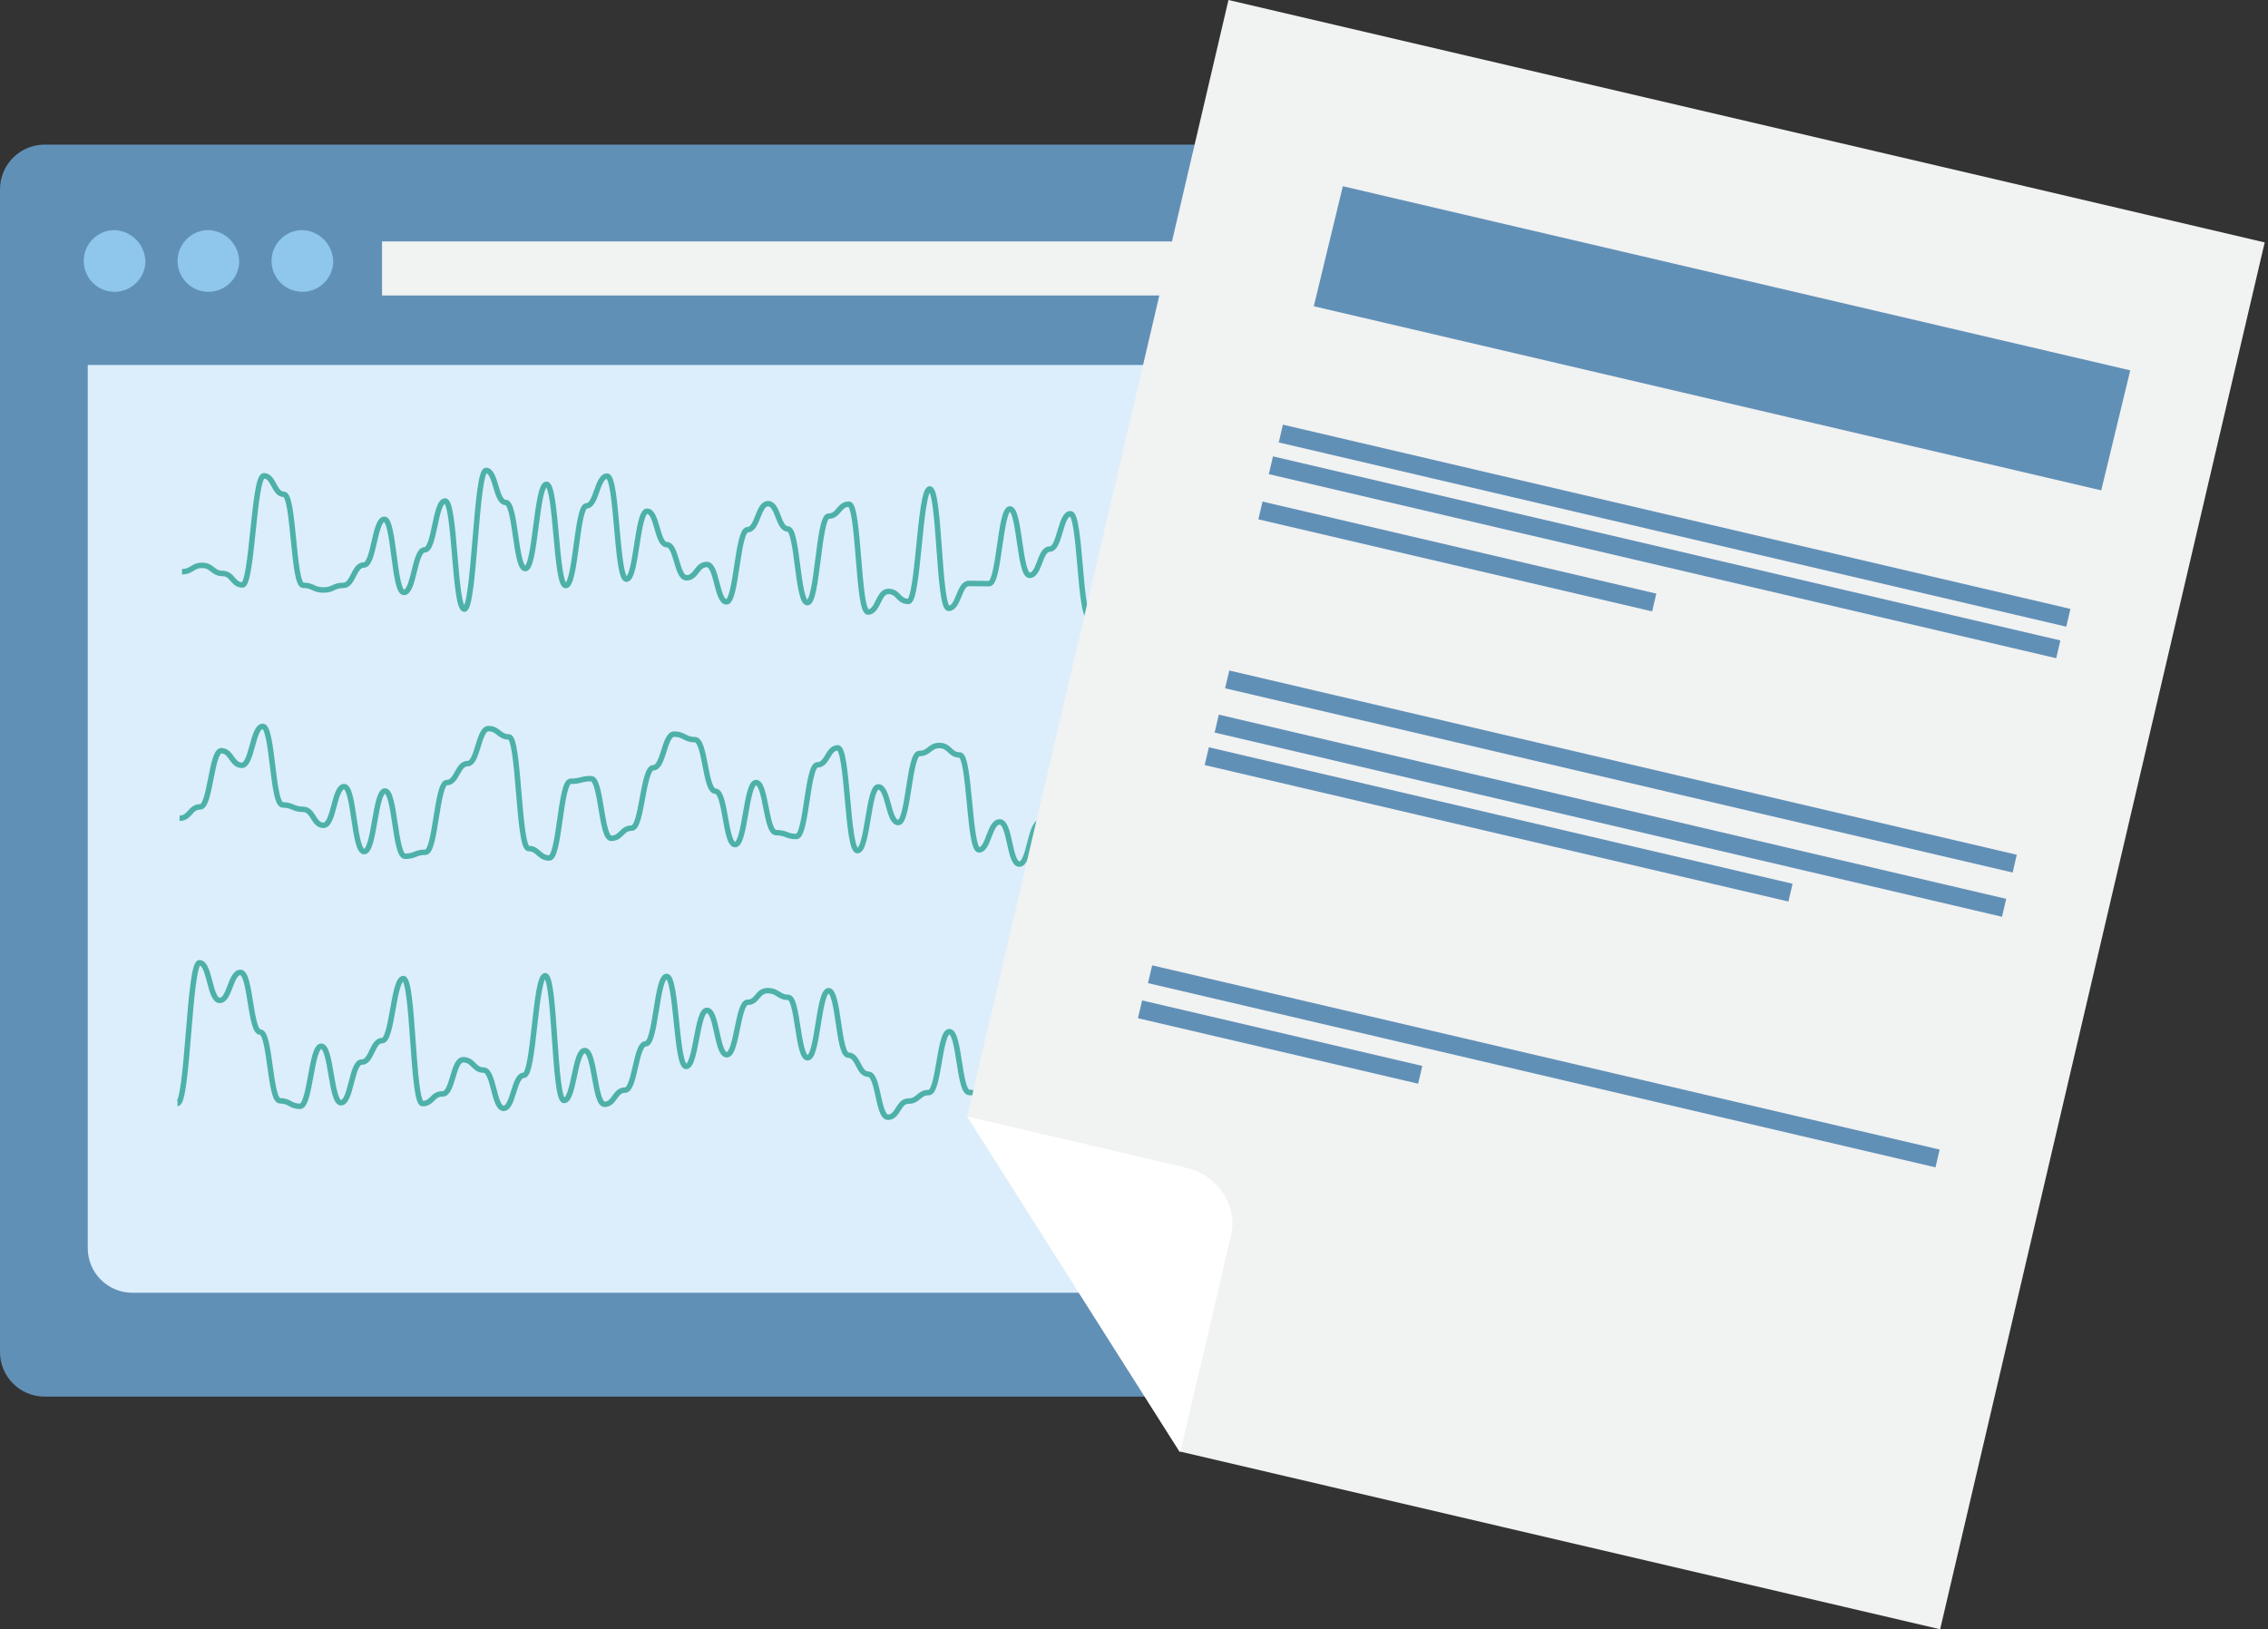 <?xml version="1.0" encoding="UTF-8"?> <svg xmlns="http://www.w3.org/2000/svg" width="270" height="194" viewBox="0 0 270 194" fill="none"><rect x="0" y="0" width="270" height="194" fill="#333333" stroke="none"/><g clip-path="url(#clip0_875_2777)"><path d="M199.661 20.692H6.773V160.771H199.661V20.692Z" fill="#DCEEFB"></path><path d="M204.784 161.007C204.776 162.407 204.215 163.748 203.225 164.738C202.234 165.728 200.894 166.289 199.493 166.298H5.291C3.889 166.294 2.546 165.734 1.555 164.743C0.563 163.752 0.004 162.409 0 161.007V22.512C0.004 21.111 0.563 19.767 1.555 18.776C2.546 17.785 3.889 17.226 5.291 17.221H199.493C200.895 17.226 202.238 17.785 203.23 18.776C204.221 19.767 204.78 21.111 204.784 22.512V161.007ZM10.447 148.639C10.452 150.041 11.011 151.384 12.002 152.375C12.993 153.366 14.336 153.926 15.738 153.93H189.046C190.448 153.926 191.791 153.366 192.782 152.375C193.774 151.384 194.333 150.041 194.337 148.639V27.669C194.333 26.267 193.774 24.924 192.782 23.933C191.791 22.941 190.448 22.382 189.046 22.378H15.738C14.336 22.382 12.993 22.941 12.002 23.933C11.011 24.924 10.452 26.267 10.447 27.669V148.639Z" fill="#6190B7"></path><path d="M203.031 20.692H3.42V43.457H203.031V20.692Z" fill="#6190B7"></path><path d="M17.305 31.325C17.256 32.039 16.999 32.723 16.567 33.292C16.134 33.862 15.545 34.294 14.871 34.533C14.197 34.773 13.467 34.811 12.772 34.642C12.077 34.473 11.447 34.105 10.958 33.582C10.469 33.06 10.143 32.406 10.021 31.701C9.899 30.996 9.985 30.271 10.268 29.615C10.552 28.958 11.022 28.399 11.619 28.005C12.217 27.612 12.916 27.401 13.631 27.399C14.639 27.434 15.591 27.867 16.279 28.604C16.968 29.339 17.337 30.318 17.305 31.325Z" fill="#8EC6EC"></path><path d="M28.477 31.325C28.427 32.04 28.171 32.724 27.737 33.294C27.304 33.864 26.714 34.296 26.039 34.535C25.364 34.774 24.634 34.811 23.938 34.64C23.243 34.47 22.612 34.1 22.124 33.576C21.636 33.052 21.312 32.396 21.191 31.691C21.071 30.985 21.159 30.259 21.445 29.603C21.732 28.947 22.204 28.389 22.804 27.997C23.403 27.605 24.104 27.397 24.82 27.399C25.318 27.416 25.808 27.532 26.261 27.739C26.715 27.945 27.123 28.24 27.462 28.604C27.802 28.969 28.066 29.397 28.241 29.864C28.415 30.331 28.495 30.827 28.477 31.325Z" fill="#8EC6EC"></path><path d="M39.666 31.325C39.617 32.039 39.361 32.723 38.928 33.292C38.496 33.862 37.906 34.294 37.232 34.533C36.558 34.773 35.829 34.811 35.134 34.642C34.438 34.473 33.808 34.105 33.319 33.582C32.831 33.06 32.505 32.406 32.382 31.701C32.26 30.996 32.346 30.271 32.63 29.615C32.914 28.958 33.383 28.399 33.981 28.005C34.578 27.612 35.278 27.401 35.993 27.399C37 27.434 37.952 27.867 38.641 28.604C39.329 29.339 39.698 30.318 39.666 31.325Z" fill="#8EC6EC"></path><path d="M147.409 28.747H45.48V35.184H147.409V28.747Z" fill="#F1F2F2"></path><path d="M194.202 28.747H154.316V35.184H194.202V28.747Z" fill="#F1F2F2"></path><path d="M21.665 68.068C22.873 68.08 22.881 67.309 24.088 67.321C25.296 67.333 25.287 68.272 26.495 68.284C27.703 68.296 27.689 69.639 28.864 69.651C30.038 69.663 30.202 56.643 31.41 56.656C32.617 56.667 32.596 58.85 33.803 58.862C35.011 58.874 34.87 69.677 36.078 69.689C37.286 69.701 37.28 70.238 38.488 70.25C39.696 70.262 39.702 69.692 40.876 69.704C42.05 69.715 42.108 67.266 43.316 67.278C44.524 67.291 44.579 61.82 45.753 61.832C46.928 61.844 46.874 70.535 48.082 70.547C49.29 70.559 49.341 65.459 50.549 65.471C51.757 65.484 51.782 59.644 52.989 59.656C54.197 59.668 54.069 72.519 55.277 72.531C56.485 72.543 56.65 56.001 57.858 56.014C59.066 56.026 58.994 59.818 60.202 59.83C61.41 59.842 61.332 67.693 62.54 67.705C63.748 67.717 63.848 57.651 65.056 57.663C66.264 57.675 66.144 69.72 67.351 69.732C68.559 69.744 68.654 60.216 69.829 60.227C71.003 60.239 71.072 56.683 72.28 56.695C73.488 56.707 73.365 68.953 74.573 68.965C75.781 68.977 75.829 60.858 77.037 60.87C78.245 60.882 78.205 64.841 79.379 64.853C80.554 64.865 80.548 68.791 81.722 68.802C82.897 68.814 82.947 67.204 84.154 67.216C85.362 67.228 85.318 71.656 86.492 71.668C87.666 71.68 87.786 63.058 88.994 63.07C90.202 63.082 90.233 59.961 91.441 59.973C92.649 59.985 92.619 62.972 93.793 62.983C94.968 62.995 94.914 71.752 96.122 71.764C97.33 71.776 97.433 61.442 98.641 61.454C99.849 61.466 99.863 60.025 101.071 60.036C102.279 60.049 102.117 72.865 103.325 72.877C104.533 72.889 104.558 70.407 105.766 70.419C106.974 70.431 106.928 71.604 108.136 71.616C109.344 71.628 109.478 58.207 110.686 58.219C111.894 58.231 111.719 72.423 112.926 72.435C114.134 72.447 114.164 69.462 115.339 69.474L117.754 69.498C118.962 69.51 119.051 60.585 120.226 60.596C121.4 60.608 121.355 68.494 122.563 68.506C123.771 68.518 123.769 65.364 124.976 65.376C126.184 65.388 126.227 61.159 127.435 61.171C128.642 61.184 128.52 73.464 129.694 73.476C130.868 73.488 130.92 71.676 132.128 71.688C133.336 71.7 133.372 68.076 134.58 68.088C135.788 68.1 135.819 64.947 137.027 64.959C138.235 64.971 138.159 72.554 139.367 72.567C140.575 72.579 140.568 73.316 141.776 73.328C142.984 73.34 143.132 58.476 144.306 58.487C145.48 58.499 145.491 60.816 146.699 60.828C147.907 60.84 147.871 64.362 149.079 64.374C150.287 64.387 150.334 59.722 151.508 59.734C152.683 59.746 152.614 70.013 153.821 70.025C155.029 70.037 155.048 68.126 156.256 68.138C157.464 68.15 157.481 66.505 158.688 66.517C159.896 66.529 159.878 68.408 161.086 68.42C162.293 68.432 162.312 66.52 163.52 66.532C164.728 66.544 164.707 68.691 165.915 68.703C167.123 68.715 167.203 60.697 168.411 60.709C169.618 60.721 169.532 66.022 170.74 66.034C171.948 66.046 171.927 68.093 173.135 68.105C174.343 68.117 174.328 69.626 175.536 69.638C176.744 69.65 176.788 65.256 177.995 65.268C179.203 65.28 179.125 73.096 180.333 73.108C181.541 73.12 181.634 63.826 182.842 63.838C184.05 63.85 183.957 73.144 185.165 73.156C186.373 73.169 186.485 61.93 187.693 61.942C188.901 61.954 188.857 62.994 190.065 63.006C191.273 63.018 191.272 63.018 192.48 63.03C193.688 63.042 193.681 63.814 194.889 63.826C196.096 63.838 196.156 57.832 197.364 57.844C198.572 57.856 198.544 60.64 199.752 60.652C200.96 60.664 200.828 73.885 202.036 73.897C203.244 73.909 203.339 64.413 204.547 64.425C205.754 64.437 205.724 67.49 206.932 67.502C208.14 67.514 208.126 68.857 209.334 68.869C210.542 68.881 210.617 61.399 211.825 61.411C213.033 61.423 212.969 71.153 214.177 71.165C215.385 71.178 215.477 61.951 216.685 61.963C217.893 61.975 217.875 63.72 219.083 63.732C220.291 63.744 220.186 74.212 221.394 74.225C222.602 74.237 222.695 68.264 223.903 68.276C225.111 68.288 225.082 71.24 226.29 71.252C227.498 71.264 227.523 72.103 228.731 72.115C229.938 72.127 229.968 72.498 231.176 72.51" stroke="#4EB1A9" stroke-width="0.652" stroke-linejoin="round"></path><path d="M21.375 97.428C22.616 97.441 22.63 96.065 23.838 96.077C25.046 96.089 25.146 89.379 26.354 89.391C27.562 89.403 27.579 91.115 28.787 91.127C29.995 91.139 30.075 86.475 31.283 86.487C32.49 86.499 32.397 95.828 33.639 95.84C34.88 95.853 34.842 96.355 36.083 96.368C37.325 96.38 37.272 98.259 38.514 98.271C39.755 98.284 39.768 93.652 40.975 93.664C42.183 93.676 42.106 101.394 43.348 101.406C44.589 101.419 44.628 94.171 45.836 94.183C47.044 94.195 47 101.946 48.208 101.958C49.416 101.97 49.454 101.467 50.662 101.479C51.87 101.491 51.987 93.171 53.195 93.183C54.403 93.195 54.459 90.913 55.667 90.925C56.875 90.937 56.95 86.744 58.158 86.756C59.366 86.768 59.39 87.741 60.598 87.753C61.806 87.765 61.707 101.02 62.914 101.032C64.122 101.044 64.145 102.15 65.386 102.162C66.628 102.175 66.686 93.015 67.927 93.027C69.169 93.039 69.172 92.705 70.38 92.717C71.588 92.729 71.551 99.809 72.759 99.821C73.966 99.833 74.012 98.591 75.22 98.603C76.428 98.615 76.534 91.402 77.775 91.415C79.017 91.427 79.057 87.4 80.265 87.412C81.472 87.424 81.5 88.062 82.741 88.074C83.983 88.087 83.922 94.194 85.163 94.207C86.405 94.219 86.308 100.561 87.516 100.573C88.723 100.585 88.797 93.168 90.005 93.18C91.213 93.192 91.154 99.131 92.395 99.144C93.637 99.156 93.599 99.593 94.807 99.605C96.015 99.617 96.1 91.06 97.308 91.072C98.516 91.085 98.536 89.038 99.744 89.05C100.952 89.062 100.83 101.276 102.072 101.288C103.313 101.301 103.355 93.684 104.563 93.696C105.771 93.708 105.729 97.935 106.937 97.947C108.145 97.959 108.227 89.705 109.435 89.717C110.643 89.729 110.653 88.756 111.861 88.768C113.069 88.78 113.057 89.888 114.265 89.9C115.473 89.912 115.361 101.185 116.535 101.197C117.709 101.208 117.776 97.854 119.018 97.866C120.259 97.878 120.142 102.878 121.35 102.89C122.558 102.902 122.641 97.902 123.849 97.914C125.057 97.926 125.063 97.391 126.271 97.403C127.478 97.415 127.485 96.743 128.693 96.755C129.901 96.767 129.872 99.652 131.08 99.664C132.288 99.676 132.404 91.423 133.612 91.435C134.82 91.447 134.837 89.669 136.045 89.681C137.253 89.694 137.309 87.446 138.517 87.458C139.725 87.47 139.706 89.349 140.914 89.361C142.122 89.374 142.015 100.077 143.223 100.089C144.431 100.101 144.443 98.859 145.685 98.871C146.926 98.884 146.859 102.239 148.067 102.251C149.275 102.263 149.331 96.593 150.539 96.605C151.747 96.617 151.697 101.649 152.905 101.662C154.113 101.674 154.203 92.614 155.445 92.626C156.686 92.639 156.588 99.114 157.796 99.126C159.004 99.139 159.007 98.736 160.249 98.748C161.49 98.76 161.444 100.102 162.651 100.114C163.859 100.126 163.864 102.978 165.072 102.991C166.28 103.003 166.28 103.003 167.488 103.015C168.696 103.027 168.794 93.162 170.002 93.175C171.21 93.187 171.184 99.226 172.391 99.238C173.599 99.25 173.671 92.104 174.878 92.116C176.086 92.128 176.073 96.859 177.28 96.872C178.488 96.884 178.463 99.433 179.704 99.445C180.946 99.458 181.018 88.856 182.226 88.868C183.434 88.88 183.428 89.483 184.669 89.495C185.911 89.508 185.806 96.621 187.014 96.633C188.222 96.645 188.21 97.852 189.418 97.864C190.626 97.876 190.707 89.69 191.915 89.702C193.123 89.714 193.083 93.707 194.291 93.719C195.499 93.731 195.511 95.912 196.719 95.924C197.927 95.936 197.947 93.889 199.188 93.902C200.43 93.914 200.453 88.211 201.661 88.223C202.869 88.235 202.82 93.201 204.061 93.213C205.302 93.226 205.235 96.581 206.443 96.593C207.651 96.605 207.732 91.906 208.94 91.918C210.147 91.93 210.192 90.825 211.4 90.837C212.608 90.849 212.5 101.619 213.742 101.632C214.983 101.644 214.992 97.415 216.233 97.428C217.475 97.44 217.378 103.714 218.586 103.726C219.794 103.739 219.885 98.001 221.093 98.014C222.301 98.026 222.371 94.369 223.579 94.381C224.787 94.393 224.731 103.285 225.939 103.297C227.147 103.309 227.33 88.378 228.571 88.39C229.813 88.403 229.758 90.516 230.999 90.528" stroke="#4EB1A9" stroke-width="0.652" stroke-linejoin="round"></path><path d="M230.703 129.718C229.495 129.706 229.565 122.761 228.357 122.749C227.149 122.737 227.086 129.01 225.912 128.998C224.737 128.986 224.782 121.203 223.574 121.19C222.366 121.178 222.351 122.622 221.144 122.61C219.936 122.598 219.946 124.913 218.738 124.901C217.53 124.889 217.48 129.954 216.272 129.942C215.064 129.93 215.113 125.032 213.939 125.02C212.764 125.008 212.737 124.371 211.529 124.359C210.321 124.347 210.3 126.46 209.126 126.448C207.952 126.436 207.933 124.927 206.725 124.915C205.517 124.903 205.517 124.903 204.309 124.891C203.101 124.879 203.137 124.678 201.929 124.666C200.721 124.654 200.757 121.03 199.55 121.018C198.342 121.006 198.306 124.562 197.098 124.55C195.89 124.538 195.924 124.539 194.716 124.527C193.508 124.515 193.542 121.159 192.334 121.147C191.126 121.135 191.122 121.538 189.914 121.526C188.706 121.514 188.588 133.325 187.38 133.313C186.172 133.3 186.261 127.763 185.053 127.751C183.846 127.739 183.884 123.848 182.676 123.836C181.469 123.824 181.393 131.406 180.185 131.394C178.977 131.382 179.006 128.497 177.832 128.485C176.657 128.474 176.678 123.005 175.504 122.993C174.33 122.981 174.309 121.705 173.101 121.692C171.893 121.68 171.976 116.715 170.768 116.703C169.56 116.691 169.569 115.852 168.395 115.84C167.22 115.829 167.15 119.487 165.942 119.475C164.734 119.463 164.748 118.086 163.54 118.074C162.332 118.062 162.261 128.531 161.053 128.519C159.845 128.507 159.932 119.883 158.724 119.871C157.516 119.859 157.549 116.504 156.341 116.492C155.134 116.48 155.003 129.532 153.795 129.52C152.588 129.508 152.749 116.657 151.541 116.645C150.334 116.633 150.334 116.633 149.126 116.621C147.918 116.609 147.82 129.762 146.612 129.75C145.404 129.738 145.434 126.785 144.226 126.773C143.018 126.761 143.088 123.071 141.88 123.059C140.673 123.046 140.643 125.966 139.435 125.954C138.228 125.942 138.318 120.239 137.11 120.227C135.902 120.215 135.887 121.791 134.712 121.779C133.538 121.768 133.44 128.244 132.232 128.231C131.024 128.219 131.015 132.514 129.807 132.502C128.599 132.49 128.617 130.645 127.409 130.633C126.201 130.621 126.245 126.258 125.071 126.246C123.896 126.235 123.826 129.892 122.618 129.88C121.411 129.868 121.499 121.01 120.291 120.998C119.083 120.986 118.984 130.885 117.776 130.873C116.569 130.86 116.576 130.089 115.368 130.077C114.161 130.065 114.233 122.85 113.025 122.838C111.817 122.825 111.778 130.108 110.57 130.096C109.362 130.084 109.351 131.123 108.144 131.111C106.936 131.099 106.916 133.045 105.708 133.033C104.501 133.021 104.585 127.921 103.377 127.909C102.169 127.897 102.192 125.649 100.984 125.637C99.776 125.625 99.852 117.976 98.644 117.964C97.436 117.952 97.357 125.969 96.149 125.957C94.941 125.945 95.012 118.766 93.838 118.755C92.664 118.743 92.638 117.971 91.397 117.959C90.155 117.946 90.174 119.355 89 119.344C87.826 119.332 87.73 125.606 86.522 125.594C85.314 125.582 85.366 120.313 84.159 120.301C82.951 120.289 82.884 127 81.676 126.988C80.468 126.976 80.575 116.273 79.367 116.261C78.159 116.248 78.079 124.301 76.871 124.289C75.663 124.277 75.608 129.814 74.4 129.802C73.192 129.79 73.175 131.5 71.967 131.488C70.759 131.476 70.823 125.102 69.615 125.09C68.407 125.077 68.347 131.049 67.139 131.037C65.931 131.025 66.113 116.195 64.905 116.183C63.697 116.171 63.579 128.049 62.371 128.037C61.163 128.025 61.123 131.985 59.949 131.973C58.775 131.961 58.786 127.431 57.579 127.419C56.371 127.407 56.383 126.199 55.141 126.187C53.9 126.175 53.926 130.268 52.685 130.255C51.443 130.243 51.498 131.418 50.291 131.406C49.083 131.394 49.231 116.53 48.023 116.518C46.816 116.506 46.708 123.92 45.5 123.908C44.292 123.896 44.266 126.48 43.058 126.468C41.85 126.456 41.802 131.321 40.594 131.309C39.386 131.297 39.453 124.587 38.245 124.575C37.037 124.563 36.932 131.743 35.724 131.731C34.516 131.719 34.523 131.082 33.315 131.07C32.107 131.057 32.188 122.904 30.98 122.892C29.773 122.88 29.843 115.8 28.635 115.788C27.427 115.776 27.36 119.131 26.153 119.119C24.945 119.107 24.989 114.644 23.748 114.632C22.506 114.62 22.372 131.396 21.131 131.384" stroke="#4EB1A9" stroke-width="0.652" stroke-linejoin="round"></path><path d="M174.705 6.656L146.245 0L115.139 132.967L140.398 172.819L230.969 194L269.607 28.865L241.147 22.192L174.705 6.656Z" fill="#F1F2F2"></path><path d="M115.139 132.951C123.783 134.973 132.427 136.961 141.072 139.017C142.284 139.259 143.412 139.813 144.343 140.626C145.274 141.439 145.977 142.482 146.38 143.651C146.782 144.777 146.835 145.999 146.531 147.156C144.543 155.75 142.532 164.338 140.499 172.92" fill="white"></path><path d="M250.146 58.387L156.406 36.465L159.861 22.175L253.6 44.098L250.146 58.387Z" fill="#6190B7"></path><path d="M152.728 50.565L152.232 52.682L245.984 74.619L246.479 72.503L152.728 50.565Z" fill="#6190B7"></path><path d="M151.546 54.341L151.051 56.458L244.789 78.375L245.284 76.258L151.546 54.341Z" fill="#6190B7"></path><path d="M150.302 59.723L149.807 61.839L196.684 72.8L197.179 70.683L150.302 59.723Z" fill="#6190B7"></path><path d="M146.343 79.839L145.848 81.956L239.599 103.893L240.094 101.776L146.343 79.839Z" fill="#6190B7"></path><path d="M145.099 85.094L144.6 87.227L238.334 109.16L238.834 107.027L145.099 85.094Z" fill="#6190B7"></path><path d="M143.913 88.982L143.418 91.099L212.906 107.346L213.401 105.23L143.913 88.982Z" fill="#6190B7"></path><path d="M137.161 114.944L136.666 117.061L230.417 138.998L230.912 136.882L137.161 114.944Z" fill="#6190B7"></path><path d="M135.964 119.122L135.469 121.239L168.826 129.038L169.321 126.922L135.964 119.122Z" fill="#6190B7"></path></g><defs><clipPath id="clip0_875_2777"><rect width="269.608" height="194" fill="white"></rect></clipPath></defs></svg> 